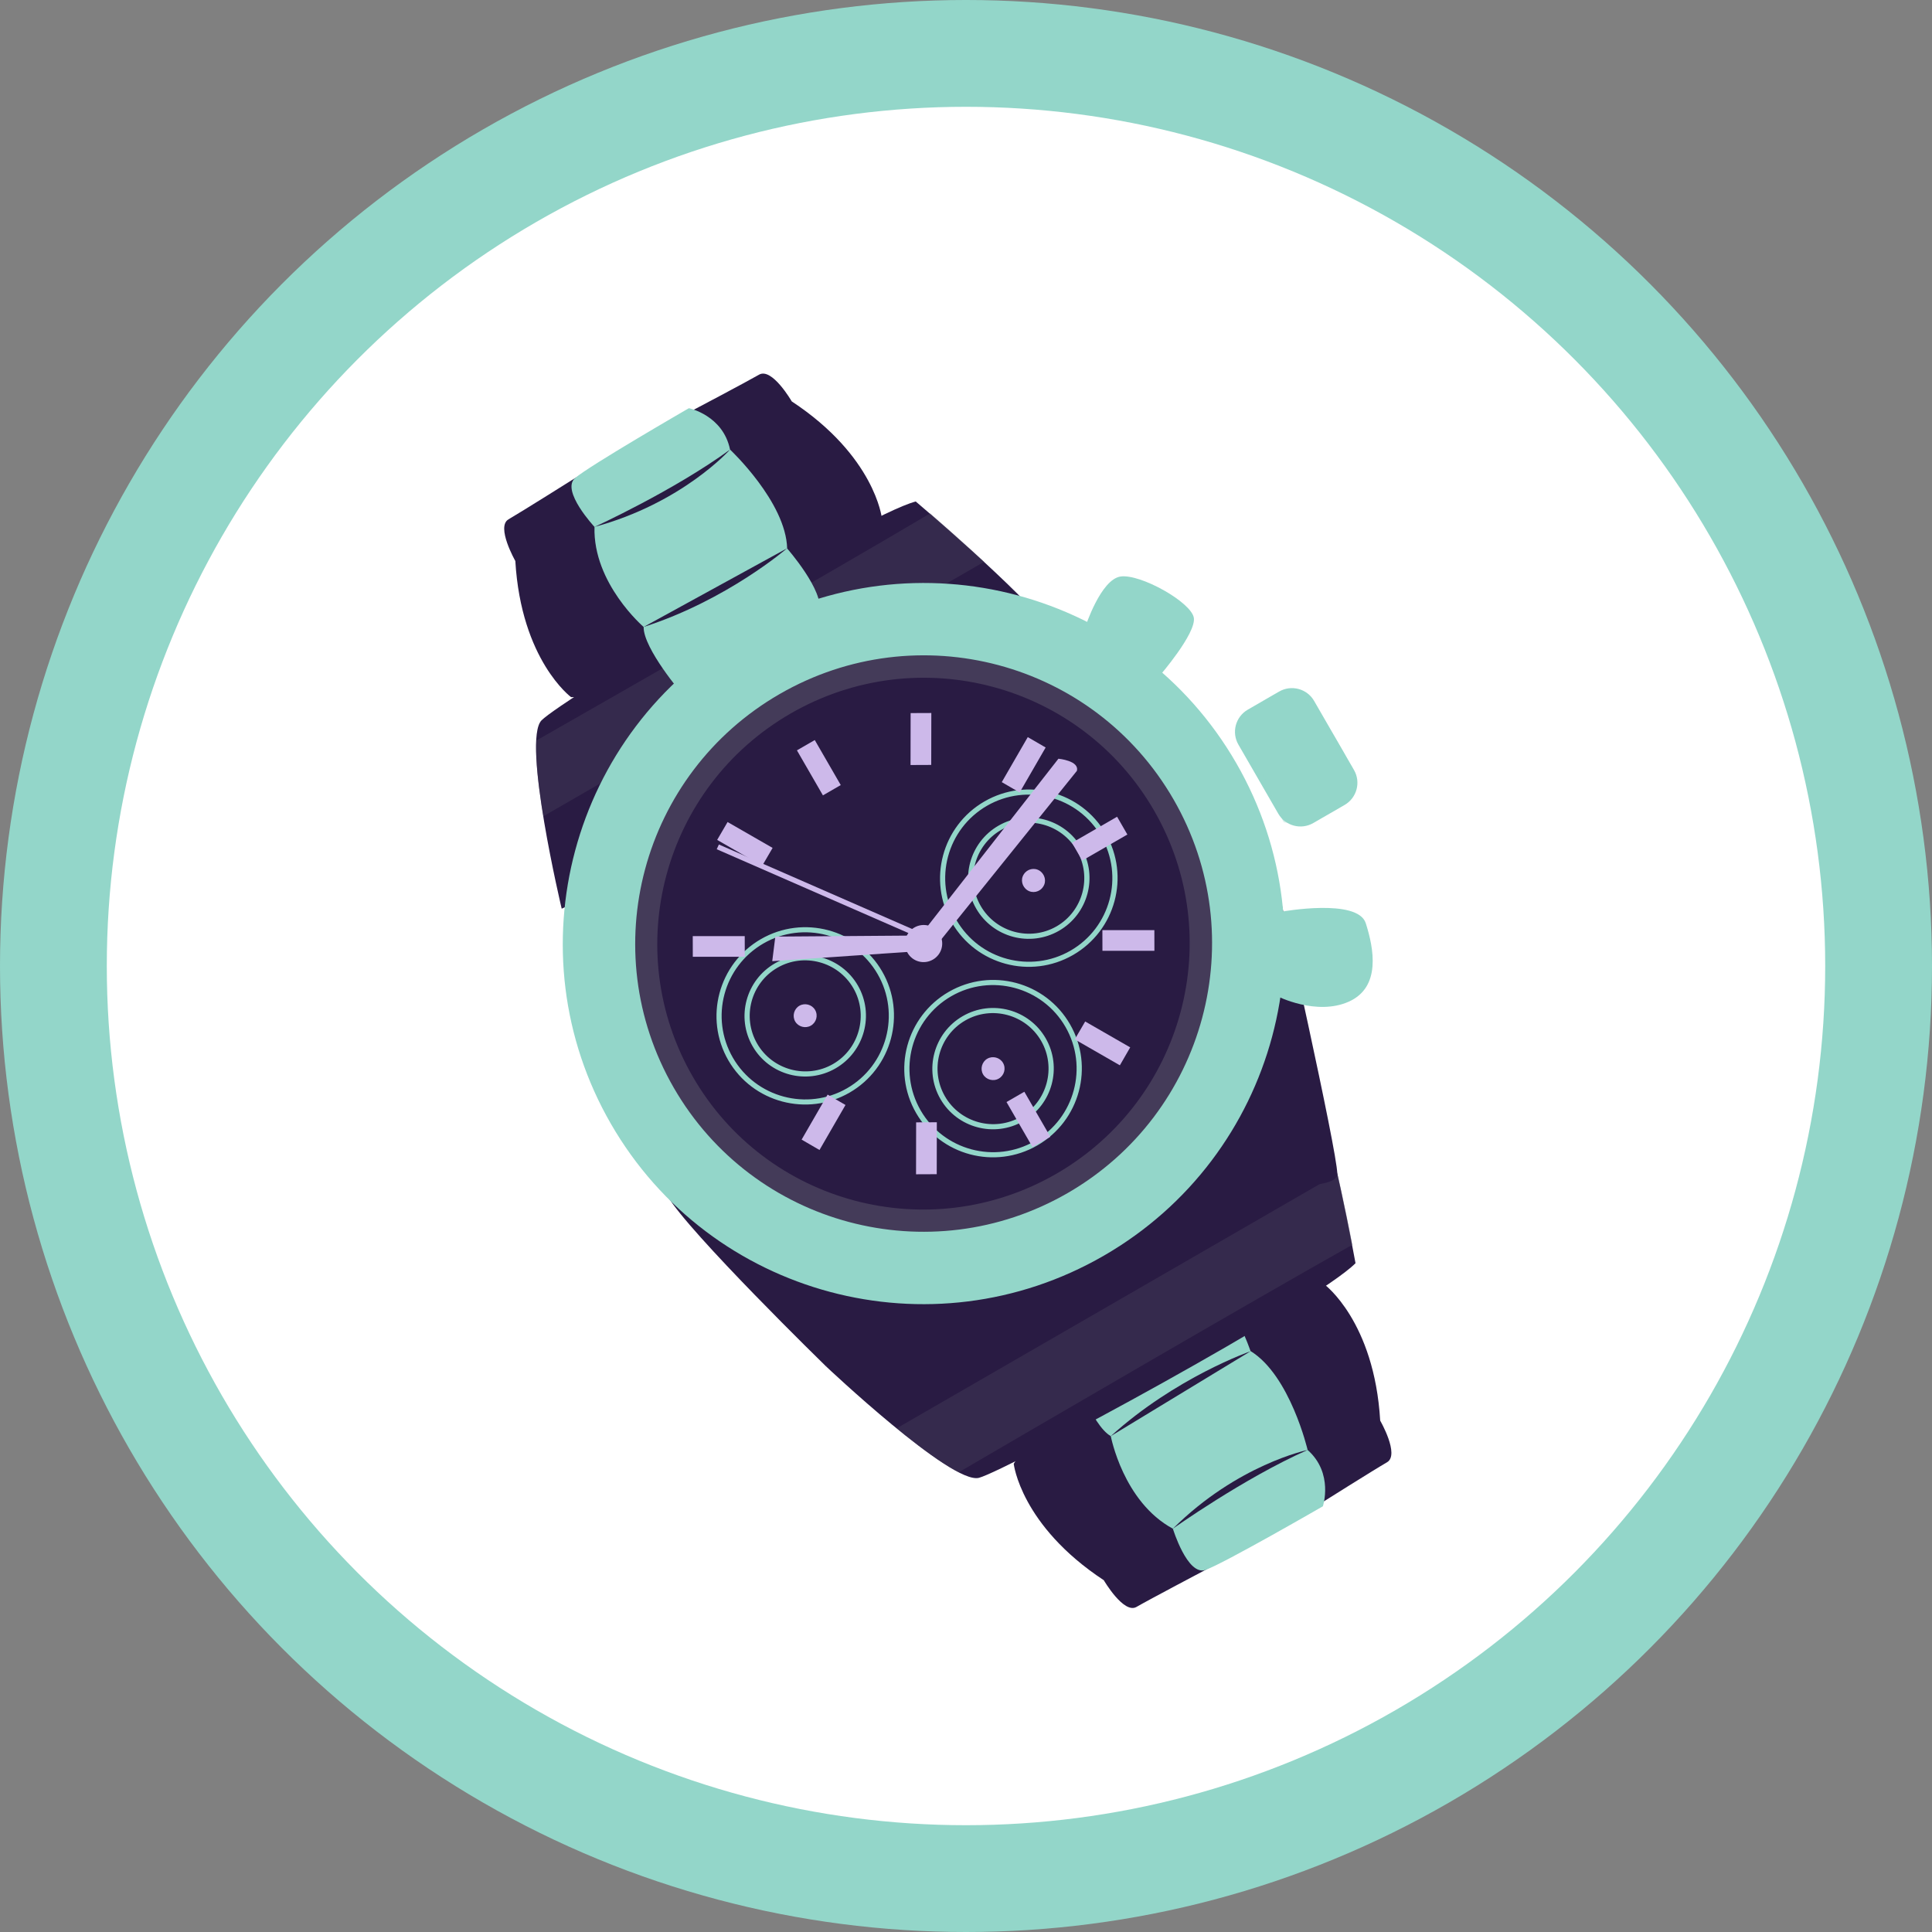 <svg xmlns="http://www.w3.org/2000/svg" width="398" height="398" viewBox="0 0 398 398" fill="none"><rect x="0" y="0" width="398" height="398" fill="#808080" stroke="none"/><circle cx="199" cy="199" r="199" fill="#93D6C9"></circle><circle cx="199" cy="199" r="177" fill="white"></circle><g clip-path="url(#clip0_1988_30)"><path d="M263.502 142.465L257.055 146.187C254.528 147.646 253.66 150.871 255.116 153.392L263.333 167.625C264.788 170.146 268.016 171.007 270.542 169.549L276.989 165.826C279.516 164.368 280.384 161.142 278.928 158.621L270.711 144.388C269.256 141.868 266.028 141.006 263.502 142.465Z" fill="#93D6C9"></path><mask id="mask0_1988_30" style="mask-type:luminance" maskUnits="userSpaceOnUse" x="254" y="141" width="26" height="30"><path d="M263.502 142.465L257.055 146.187C254.528 147.646 253.66 150.871 255.116 153.392L263.333 167.625C264.788 170.146 268.016 171.007 270.542 169.549L276.989 165.826C279.516 164.368 280.384 161.142 278.928 158.621L270.711 144.388C269.256 141.868 266.028 141.006 263.502 142.465Z" fill="white"></path></mask><g mask="url(#mask0_1988_30)"><path d="M255.299 148.303C255.299 148.303 263.45 140.961 266.435 142.305C269.42 143.649 280.697 157.025 278.47 163.151C276.244 169.276 264.448 169.473 264.448 169.473L255.299 148.303Z" fill="#93D6C9"></path></g><path d="M248.268 323.44C248.268 323.44 236.745 329.517 234.116 331.035C231.487 332.553 227.384 325.53 227.384 325.53C210.253 314.24 208.831 301.547 208.831 301.547L233.675 261.9L272.833 264.595C272.833 264.595 283.114 272.173 284.326 292.654C284.326 292.654 288.393 299.698 285.728 301.237C283.063 302.776 272.075 309.695 272.075 309.695" fill="#291B43"></path><path d="M220.8 281.937C220.8 281.937 224.941 293.683 228.83 295.846C228.83 295.846 231.364 309.383 241.617 314.916C241.617 314.916 244.596 324.65 248.304 323.419C251.991 322.153 272.52 310.301 272.52 310.301C272.52 310.301 274.78 303.485 269.375 298.698C269.375 298.698 265.784 283.329 257.61 278.32C257.61 278.32 253.864 267.257 249.699 266.115C245.498 264.994 220.836 281.916 220.836 281.916" fill="#93D6C9"></path><path d="M228.83 295.846L257.631 278.356C257.631 278.356 242.193 283.723 228.83 295.846Z" fill="#291B43"></path><path d="M241.618 314.916C241.618 314.916 256.219 304.522 269.376 298.698C269.376 298.698 254.914 301.681 241.618 314.916Z" fill="#291B43"></path><path d="M170.154 281.467C170.154 281.467 196.035 305.916 201.665 304.438C207.295 302.961 271.053 268.498 279.242 260.224C279.242 260.224 274.146 232.018 270.191 223.088C266.256 214.194 170.169 281.41 170.169 281.41" fill="#291B43"></path><path opacity="0.48" d="M197.5 303.297C194.023 301.518 189.288 297.974 184.728 294.234L275.526 241.811C276.809 247.444 277.916 252.939 278.588 256.432C258.13 267.908 211.973 294.845 197.536 303.276" fill="#443B59"></path><path d="M170.154 281.467C170.154 281.467 141.792 253.802 137.476 246.327C133.16 238.851 263.546 184.131 263.546 184.131C263.546 184.131 275.468 237.053 275.49 241.832C275.512 246.612 248.524 242.785 248.524 242.785L170.154 281.467Z" fill="#291B43"></path><path d="M118.412 98.523C118.412 98.523 107.387 105.463 104.758 106.981C102.129 108.499 106.16 115.564 106.16 115.564C107.372 136.045 117.654 143.623 117.654 143.623L164.41 141.93L181.655 106.671C181.655 106.671 180.234 93.978 163.102 82.688C163.102 82.688 159.035 75.644 156.37 77.183C153.705 78.721 142.219 84.778 142.219 84.778" fill="#291B43"></path><path d="M115.704 187.158C115.704 187.158 107.471 152.52 111.566 148.383C115.66 144.246 177.385 106.262 188.645 103.307C188.645 103.307 210.525 121.823 216.281 129.714C222.016 137.568 115.761 187.174 115.761 187.174" fill="#291B43"></path><path opacity="0.48" d="M110.473 152.561C110.275 156.461 110.977 162.334 111.936 168.153L202.734 115.731C198.497 111.804 194.293 108.097 191.603 105.768C171.435 117.748 125.029 144.253 110.509 152.54" fill="#443B59"></path><path d="M140.621 143.062C140.621 143.062 132.518 133.603 132.59 129.153C132.59 129.153 122.134 120.191 122.469 108.544C122.469 108.544 115.528 101.098 118.448 98.502C121.388 95.942 141.917 84.089 141.917 84.089C141.917 84.089 148.95 85.54 150.393 92.614C150.393 92.614 161.908 103.409 162.158 112.992C162.158 112.992 169.866 121.768 168.773 125.946C167.643 130.144 140.657 143.041 140.657 143.041" fill="#93D6C9"></path><path d="M254.67 157.196C275.172 192.705 262.979 238.129 227.395 258.674C191.81 279.219 146.376 267.065 125.874 231.556C105.373 196.046 117.601 150.602 153.15 130.078C188.698 109.554 234.169 121.686 254.67 157.196Z" fill="#93D6C9"></path><path d="M241.741 164.661C258.134 193.054 248.363 229.364 219.946 245.771C191.529 262.178 155.198 252.484 138.805 224.091C122.412 195.698 132.183 159.387 160.6 142.981C189.017 126.574 225.348 136.268 241.741 164.661Z" fill="#443B59"></path><path d="M237.742 166.969C252.869 193.17 243.862 226.644 217.606 241.803C191.35 256.962 157.836 247.989 142.73 221.824C127.624 195.659 136.61 162.15 162.866 146.991C189.123 131.832 222.636 140.804 237.742 166.969Z" fill="#291B43"></path><path d="M160.155 199.353C154.68 202.514 152.823 209.528 155.977 214.991C159.131 220.454 166.17 222.332 171.609 219.192C177.047 216.052 178.94 209.017 175.786 203.554C172.632 198.091 165.593 196.213 160.155 199.353ZM172.128 220.091C166.149 223.542 158.485 221.498 155.041 215.532C151.596 209.565 153.657 201.906 159.636 198.454C165.615 195.002 173.278 197.047 176.723 203.013C180.167 208.98 178.106 216.639 172.128 220.091Z" fill="#93D6C9"></path><path d="M193.586 192.463C194.644 194.296 194.018 196.622 192.181 197.682C190.345 198.743 188.017 198.122 186.959 196.289C185.901 194.456 186.526 192.13 188.363 191.069C190.2 190.009 192.528 190.63 193.586 192.463Z" fill="#CDB9EA"></path><path d="M206.208 170.991C200.734 174.151 198.877 181.166 202.031 186.629C205.185 192.092 212.224 193.97 217.663 190.83C223.101 187.69 224.994 180.655 221.84 175.192C218.686 169.729 211.647 167.851 206.208 170.991ZM218.181 191.728C212.203 195.18 204.539 193.135 201.095 187.169C197.65 181.203 199.711 173.544 205.69 170.092C211.668 166.64 219.332 168.685 222.777 174.651C226.221 180.617 224.16 188.276 218.181 191.728Z" fill="#93D6C9"></path><path d="M157.27 194.357C149.023 199.119 146.219 209.651 150.971 217.881C155.723 226.112 166.281 228.929 174.493 224.188C182.705 219.447 185.545 208.894 180.793 200.664C176.041 192.433 165.482 189.616 157.27 194.357ZM175.012 225.086C166.26 230.139 155.056 227.12 150.034 218.422C145.013 209.724 148 198.512 156.752 193.459C165.504 188.406 176.708 191.425 181.729 200.123C186.751 208.821 183.764 220.033 175.012 225.086Z" fill="#93D6C9"></path><path d="M203.324 165.995C195.076 170.757 192.273 181.289 197.025 189.519C201.776 197.749 212.335 200.567 220.547 195.826C228.759 191.085 231.598 180.532 226.846 172.301C222.095 164.071 211.536 161.254 203.324 165.995ZM221.066 196.724C212.314 201.777 201.11 198.757 196.088 190.06C191.067 181.362 194.053 170.149 202.805 165.096C211.557 160.043 222.741 163.027 227.783 171.761C232.825 180.494 229.818 191.671 221.066 196.724Z" fill="#93D6C9"></path><path d="M189.596 192.706L218.04 156.3C218.04 156.3 222.404 156.704 221.839 158.804L192.677 195.048L189.56 192.726" fill="#CDB9EA"></path><path d="M189.118 195.953L159.087 198.004L159.719 192.943L189.653 192.721L189.154 195.932" fill="#CDB9EA"></path><path d="M189.402 193.201L147.648 174.946L148.093 173.97L189.847 192.225L189.402 193.201Z" fill="#CDB9EA"></path><path d="M198.846 210.224C193.372 213.384 191.515 220.399 194.669 225.862C197.823 231.325 204.862 233.203 210.3 230.063C215.739 226.923 217.632 219.888 214.478 214.425C211.324 208.962 204.285 207.084 198.846 210.224ZM210.819 230.961C204.84 234.413 197.177 232.369 193.732 226.402C190.288 220.436 192.349 212.777 198.327 209.325C204.306 205.873 211.97 207.918 215.414 213.884C218.859 219.85 216.798 227.51 210.819 230.961Z" fill="#93D6C9"></path><path d="M206.626 218.958C207.29 220.108 206.872 221.547 205.755 222.192C204.639 222.837 203.163 222.443 202.52 221.329C201.876 220.214 202.273 218.739 203.39 218.095C204.506 217.45 205.982 217.844 206.626 218.958Z" fill="#CDB9EA"></path><path d="M195.962 205.228C187.714 209.99 184.91 220.522 189.662 228.752C194.414 236.982 204.973 239.8 213.185 235.059C221.396 230.318 224.236 219.765 219.484 211.534C214.732 203.304 204.174 200.487 195.962 205.228ZM213.703 235.957C204.951 241.01 193.768 238.026 188.726 229.293C183.684 220.559 186.691 209.382 195.443 204.329C204.195 199.276 215.378 202.26 220.421 210.994C225.463 219.727 222.455 230.904 213.703 235.957Z" fill="#93D6C9"></path><path d="M167.914 208.051C168.578 209.201 168.16 210.641 167.044 211.285C165.927 211.93 164.451 211.536 163.808 210.422C163.165 209.308 163.561 207.833 164.678 207.188C165.794 206.543 167.27 206.937 167.914 208.051Z" fill="#CDB9EA"></path><path d="M210.902 180.117C211.599 178.996 213.088 178.664 214.173 179.379C215.259 180.094 215.625 181.56 214.907 182.645C214.21 183.767 212.721 184.099 211.635 183.384C210.55 182.669 210.184 181.203 210.902 180.117Z" fill="#CDB9EA"></path><path d="M173.199 161.727L169.525 163.848L164.172 154.575L167.846 152.454L173.199 161.727Z" fill="#CDB9EA"></path><path d="M157.012 178.357L147.739 173.024L149.886 169.341L159.16 174.673L157.012 178.357Z" fill="#CDB9EA"></path><path d="M153.428 197.102L142.72 197.103L142.71 192.844L153.418 192.843L153.428 197.102Z" fill="#CDB9EA"></path><path d="M168.82 236.903L165.137 234.765L170.492 225.492L174.175 227.63L168.82 236.903Z" fill="#CDB9EA"></path><path d="M192.972 241.888L188.708 241.906L188.727 231.209L192.991 231.191L192.972 241.888Z" fill="#CDB9EA"></path><path d="M216.373 234.176L212.699 236.297L207.346 227.025L211.019 224.904L216.373 234.176Z" fill="#CDB9EA"></path><path d="M230.679 219.447L221.406 214.115L223.553 210.431L232.827 215.763L230.715 219.426" fill="#CDB9EA"></path><path d="M237.814 195.872L227.106 195.873L227.096 191.614L237.804 191.613L237.814 195.872Z" fill="#CDB9EA"></path><path d="M232.243 171.917L222.951 177.282L220.834 173.616L230.126 168.251L232.243 171.917Z" fill="#CDB9EA"></path><path d="M210.053 163.26L206.369 161.122L211.724 151.848L215.408 153.986L210.053 163.26Z" fill="#CDB9EA"></path><path d="M191.838 157.579L187.575 157.597L187.593 146.899L191.857 146.882L191.838 157.579Z" fill="#CDB9EA"></path><path d="M132.591 129.153L162.138 112.956C162.138 112.956 149.771 123.643 132.591 129.153Z" fill="#291B43"></path><path d="M122.469 108.544C122.469 108.544 138.771 101.097 150.393 92.614C150.393 92.614 140.579 103.647 122.469 108.544Z" fill="#291B43"></path><path d="M264.08 187.8C264.08 187.8 279.687 184.971 281.355 190.19C283.023 195.408 284.536 203.352 277.86 206.344C271.183 209.336 263.079 205.198 263.079 205.198L264.1 187.836" fill="#93D6C9"></path><path d="M223.584 129.139C223.584 129.139 226.767 119.346 230.848 118.763C234.929 118.18 245.37 124.036 245.933 127.258C246.46 130.499 238.789 139.337 238.789 139.337L223.62 129.118" fill="#93D6C9"></path></g><defs><clipPath id="clip0_1988_30"><rect width="169.016" height="261.206" fill="white" transform="translate(66.03 127.903) rotate(-30)"></rect></clipPath></defs></svg>